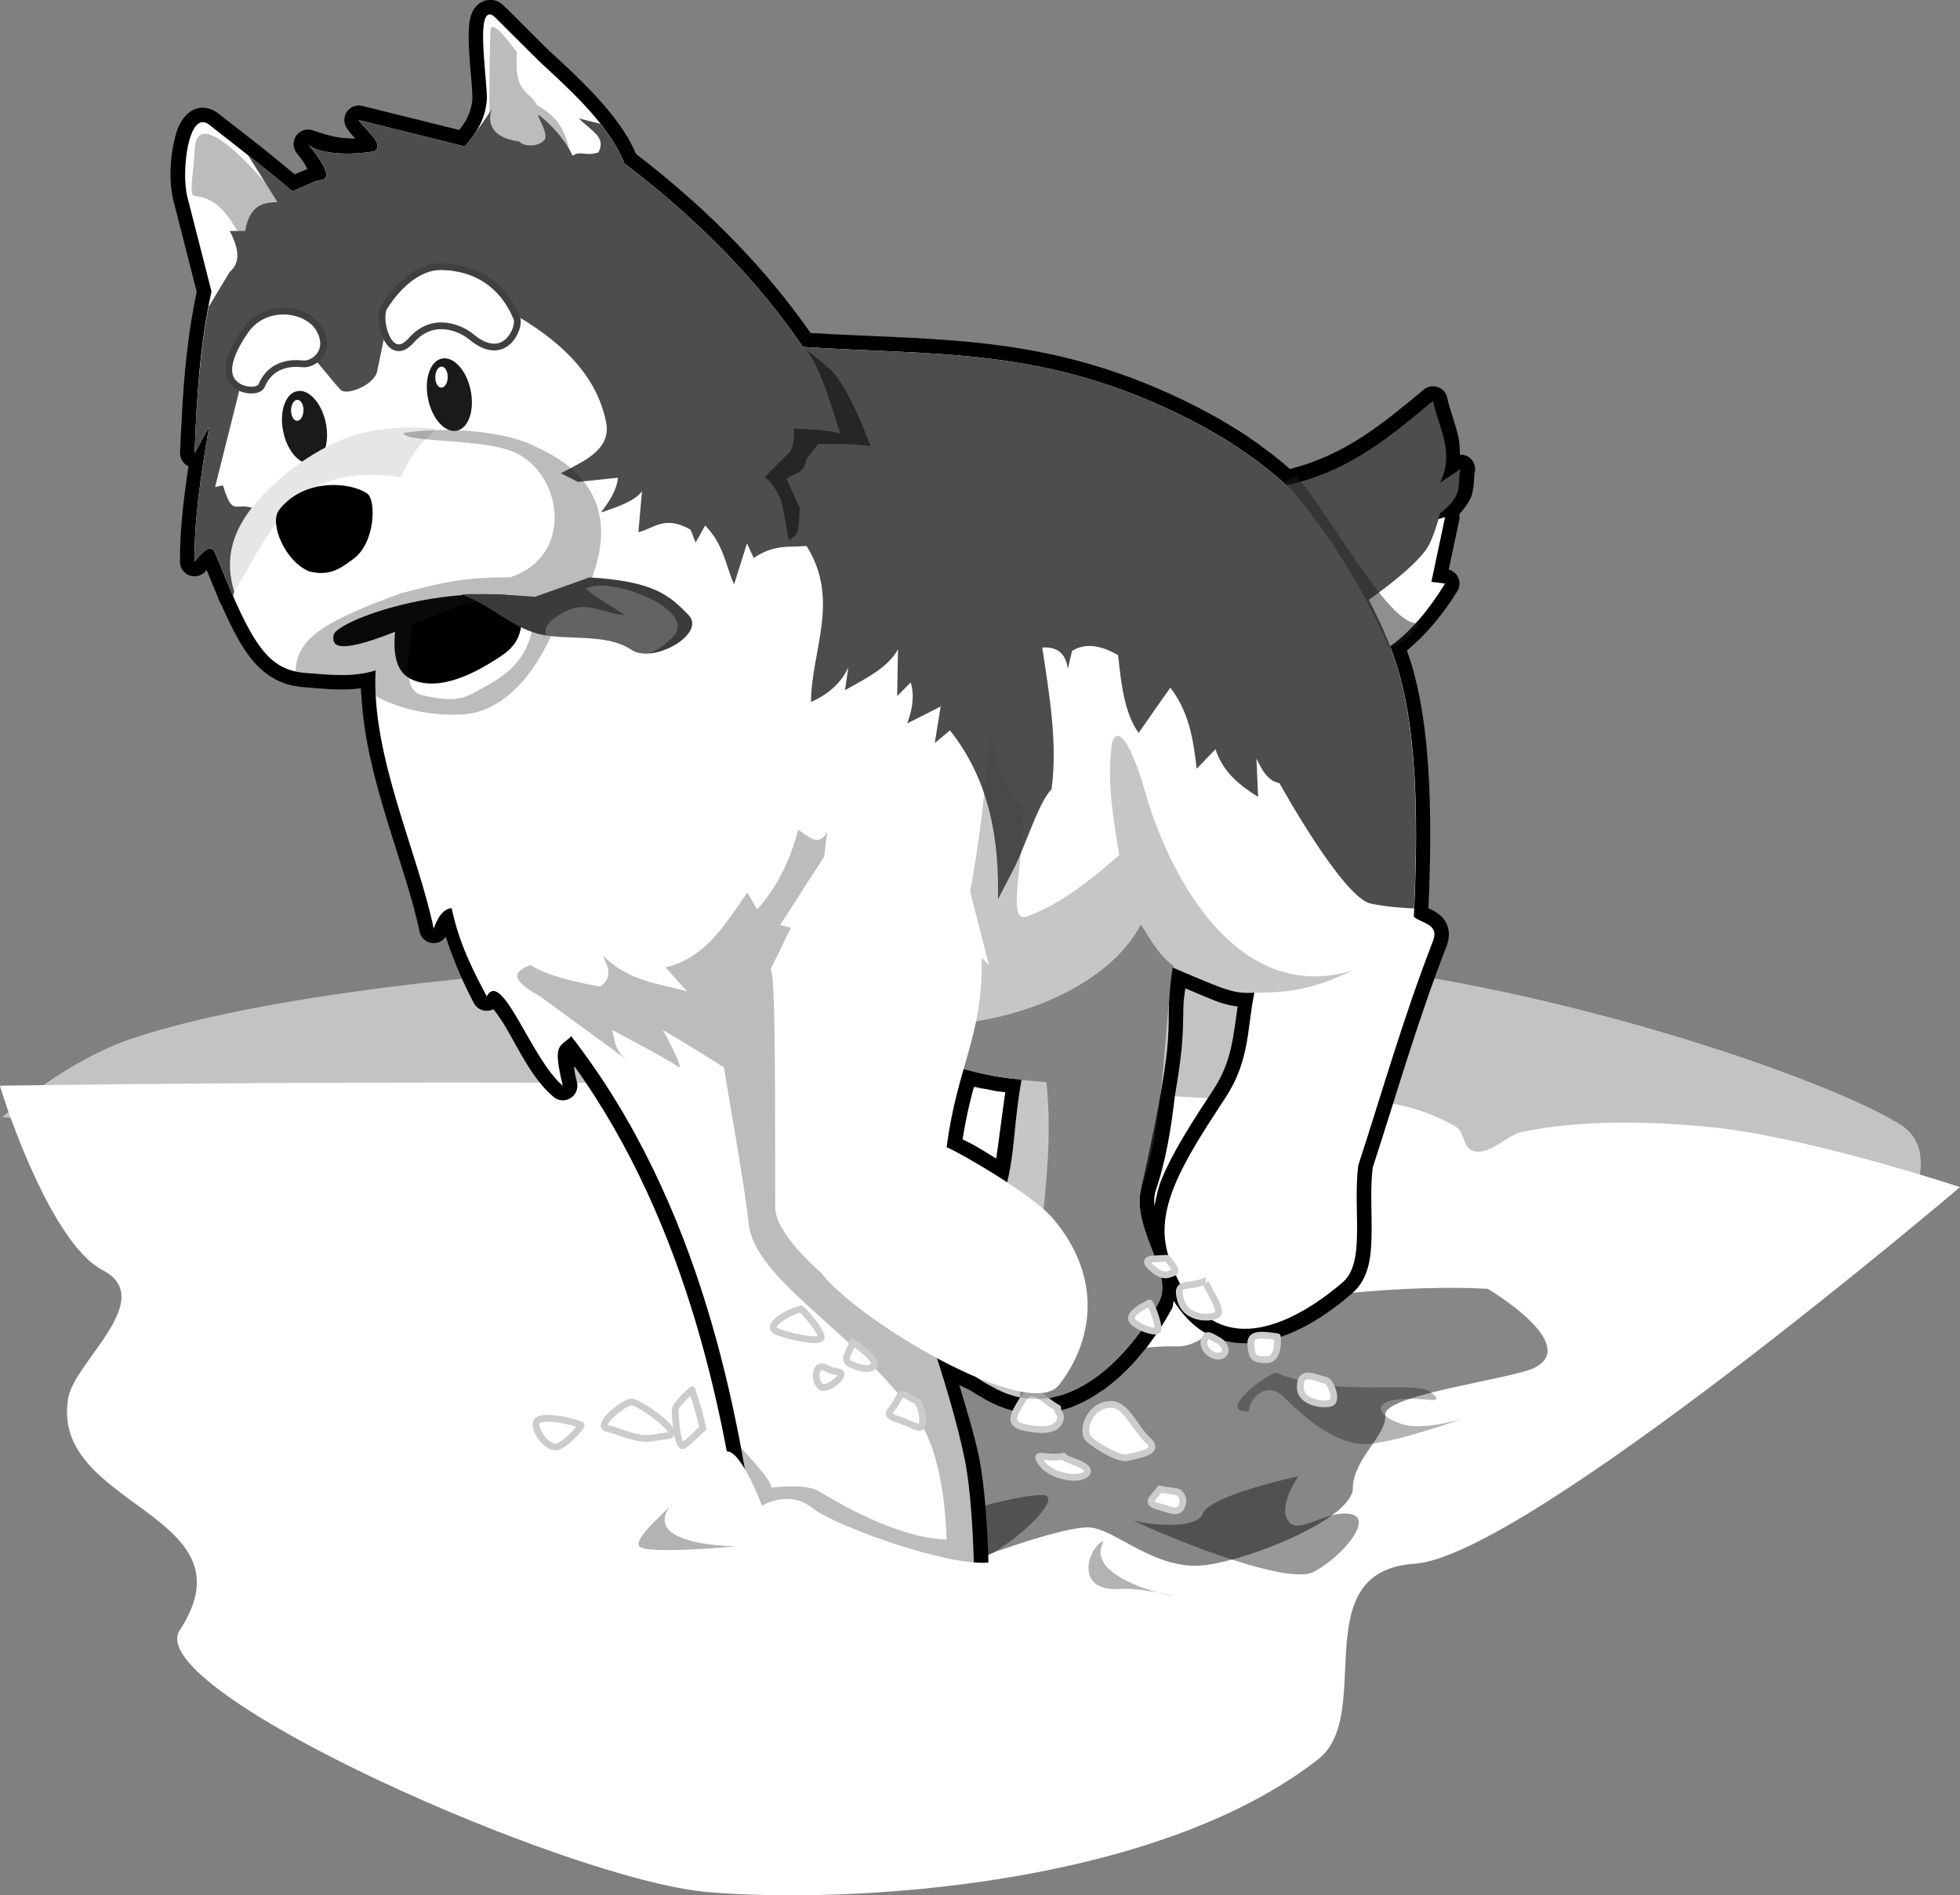 <?xml version="1.0"?>
<svg
    xmlns:rdf="http://www.w3.org/1999/02/22-rdf-syntax-ns#"
    xmlns="http://www.w3.org/2000/svg"
    xmlns:cc="http://creativecommons.org/ns#"
    xmlns:xlink="http://www.w3.org/1999/xlink"
    xmlns:dc="http://purl.org/dc/elements/1.1/"
    xmlns:svg="http://www.w3.org/2000/svg"
    xmlns:inkscape="http://www.inkscape.org/namespaces/inkscape"
    xmlns:sodipodi="http://sodipodi.sourceforge.net/DTD/sodipodi-0.dtd"
    xmlns:ns1="http://sozi.baierouge.fr"
    id="svg2"
    version="1.1"
    xml:space="preserve"
    viewBox="0 0 289.961 280.375"
    enable-background="new 0 0 289.961 280.375"
    y="0px"
    x="0px"
  >
<rect x="0" y="0" width="289.961" height="280.375" fill="#808080" stroke="none"/>
<title
      id="title3818"
    >husky running in snow</title
  >
<path
      id="path3738"
      fill="#C3C3C3"
      d="m0.37 165.25s9.108-8.361 19.643-11.785c38.763-12.6 134.99-14.319 171.43-11.43 36.438 2.891 78.365 17.287 89.643 24.286 6.025 3.74 1.334 12.247 1.334 12.247l-62.764 5.253-219.28-18.57z"
  />
<path
      id="path3648"
      fill="#fff"
      d="m0.013 160.61s118.44-1.846 177.5 1.785c12.676 0.779 26.941-2.204 37.857 4.285 1.249 0.743 1.111 3.146 2.5 3.572 2.557 0.785 4.875-2.338 7.5-2.857 8.879-1.755 18.129-1.531 27.143-0.715 14.418 1.307 37.449 8.93 37.449 8.93s-64.234 54.643-80.663 55.714-5.81 22.309-14.286 28.929c-24.291 18.973-69.643 21.428-90.357 19.643s-83.895-29.816-78.059-38.744c11.34-17.352-19.354-18.113-16.497-34.373 0.944-5.369 13.28-14.603 5.066-18.889-8.209-4.29-15.505-28-15.147-27.28z"
  />
<path
      id="path3757"
      fill="#999"
      d="m167.32 224.71c2.021 1.263 22.729 10.101 27.021 7.829 4.293-2.273 9.091-8.082 5.304-8.587-3.789-0.505-7.576 3.282-9.092 1.011-1.516-2.273 1.516-6.566 1.516-6.566s-13.133 2.777-14.143 5.556-10.61 1.26-10.61 0.76z"
  />
<path
      id="path3755"
      fill="#999"
      d="m144.84 230.77c5.303-2.272 12.879-9.597 9.344-9.597s-10.102 2.021-10.102 2.021l0.76 7.58z"
  />
<path
      id="path3763"
      fill="#B3B3B3"
      d="m184.74 208.8c0-1.768 2.525-4.798 5.304-2.021 2.778 2.778 7.829 7.324 12.626 6.818 4.799-0.504 13.891-3.787 13.891-3.787s-5.809 1.894-9.092 0.883c-3.283-1.01-4.799-3.156-0.758-3.661s7.33 1.004 5.051-1.011c-2.287-2.021-13.539 0.922-22.854-2.904-0.9-0.37-9.33 5.84-4.17 5.68z"
  />
<path
      id="path3687"
      d="m72.196 0.013c-1.198 0.102-2.009 1.083-2.312 1.75s-0.401 1.24-0.469 1.875c-0.137 1.271-0.089 2.729 0 4.219s0.239 3.009 0.344 4.281c0.104 1.272 0.139 2.404 0.125 2.562-0.03 0.34-0.091 0.689-0.156 1-0.126 0.599-0.319 1.106-0.562 1.625-0.148 0.313-0.24 0.5-0.312 0.625-0.142 0.243-0.38 0.548-0.688 0.969-0.2 0.271-0.274 0.363-0.188 0.25-0.011 0.021-0.021 0.042-0.031 0.062l-14.344-3.562c-1.149-0.286-2.312 0.414-2.597 1.562-0.144 0.578-0.041 1.189 0.285 1.688 0.463 0.713 0.828 1.086 1.281 1.562-2.948 0.063-4.769-0.723-6.375-1.219-1.133-0.343-2.329 0.297-2.672 1.43-0.207 0.683-0.06 1.423 0.391 1.976 1.169 1.428 1.297 1.857 1.562 2.344l-1.875 0.781c-0.691-0.579-1.379-1.146-2.125-1.75-0.868-0.707-1.759-1.454-2.688-2.188-2.129-1.685-4.395-3.417-6.531-5.094-0.672-0.527-1.606-0.915-2.594-0.812s-1.754 0.652-2.25 1.219c-0.992 1.134-1.375 2.445-1.688 3.875-0.625 2.86-0.706 6.149-0.062 8.656l3.438 13.469c-1.271 5.911-1.854 11.987-2.188 18.094-0.017 0.297-0.011 0.349 0 0.156-0.1 1.841-0.214 3.678-0.281 5.531-0.034 0.868 0.46 1.67 1.25 2.031-0.756 5.115-1.331 9.993-1.25 14.156 0.012 1.184 0.982 2.133 2.166 2.121 0.659-0.007 1.277-0.316 1.678-0.839 0.033-0.043 0.061-0.053 0.094-0.094 0.321 0.8 0.651 1.582 0.938 2.281 0.227 0.55 0.478 1.166 0.688 1.656 0.063 0.149 0.153 0.417 0.312 0.781 0.052 0.12 0.115 0.235 0.188 0.344 0.01 0.011 0.021 0.021 0.031 0.031 1.58 3.574 2.964 6.242 4.562 8.188 1.673 2.035 3.705 3.322 5.969 3.812h0.031c0.312 0.068 0.58 0.117 0.844 0.156 0.254 0.036 0.576 0.066 0.938 0.094 2.644 0.201 5.389 0.547 8.312 0.156 0.006 0.221 0.023 0.442 0.031 0.656 0.01 0.218 0.052 0.432 0.062 0.625 0.678 12.26 6.568 24.911 8.594 34.719 0.246 1.158 1.384 1.897 2.542 1.651 0.544-0.116 1.022-0.439 1.333-0.901 1.199 3.668 2.627 6.923 4.156 9.812 0.548 1.039 1.831 1.442 2.875 0.906 0.468 0.564 1.111 1.419 1.906 2.781 1.91 3.272 3.986 7.7 7 10.188 0.9 0.769 2.253 0.661 3.021-0.239 0.451-0.528 0.618-1.243 0.447-1.917-0.43-1.784-0.355-1.771-0.406-2.406 17.165 23.896 22.405 53.067 24.938 71.75 0.033 0.24-0.242 2.829-0.812 5.25-0.57 2.42-1.304 4.983-1.781 6.5-0.453 1.44-0.385 2.98 0.156 4.281 0.542 1.3 1.482 2.368 2.594 3.219 2.224 1.7 5.209 2.734 8.562 3.406 6.708 1.343 14.851 1.101 20.75-1.375l0.031-0.031c0.442-0.187 0.896-0.372 1.375-0.625l0.031-0.031c0.895-0.476 1.746-1.031 2.5-1.688v-0.031c0.203-0.179 0.214-0.192 0.031-0.031 0.901-0.796 1.691-1.743 2.219-2.844 0.004-0.008-0.004-0.023 0-0.03 0-0.003 0.029-0.027 0.031-0.031 0-0.004-0.002-0.027 0-0.031 0.137-0.297 0.086-0.683 0.188-1 0.004 0.094 0.023 0.237 0 0.406 0.02-0.16 0.035-0.283 0.031-0.375-0.004-0.088 0.006-0.082 0-0.125 0.25-0.819 0.5-1.646 0.469-2.562h0.062s0.334-17.17-1.5-26.188c-0.639-3.141-1.811-6.931-2.906-10.625 0.541 0.252 1.086 0.553 1.625 0.781 0.033 0.014 0.061 0.048 0.094 0.062 0.804 0.537 1.622 1.009 2.344 1.406 1.746 0.96 3.506 1.559 5.25 1.812 0.061 0.008 0.141 0.017 0.25 0.031h0.031c-0.033-0.004 0.048 0.01 0.25 0.031 0.385 0.041 0.613 0.024 0.719 0.03 0.418 0.023 0.955 0.063 1.562 0.031 0.406-0.021 0.764-0.051 1.094-0.094 0.359-0.047 0.729-0.112 1.094-0.188 0.185-0.04 0.225-0.053 0.125-0.03 0.637-0.139 1.31-0.3 1.969-0.531 0.354-0.126 0.685-0.273 1-0.406 0.824-0.351 1.588-0.76 2.312-1.188 0.523-0.311 0.98-0.643 1.406-0.938-0.207 0.145-0.125 0.127 0.188-0.094 0.546-0.389 1.054-0.793 1.531-1.188 0.441-0.367 0.889-0.761 1.344-1.188 0.158-0.15 0.249-0.25 0.25-0.25 0.361-0.349 0.721-0.699 1.094-1.094 0.146-0.157 0.271-0.295 0.375-0.406 0.317-0.35 0.57-0.686 0.812-0.969 0.162-0.191 0.342-0.394 0.531-0.625 0.154-0.191 0.369-0.42 0.625-0.75 0.15-0.195 0.246-0.33 0.281-0.375 0.277-0.371 0.515-0.729 0.75-1.062 0.242-0.347 0.467-0.666 0.688-1 0.168-0.259 0.061-0.105 0.03-0.062 0.009-0.012 0.024-0.02 0.031-0.031 0.313-0.48 0.637-0.99 0.938-1.5-0.071 0.121 0.002 0.02 0.125-0.188 0.015-0.025-0.017-0.002 0-0.031 0.267-0.459 0.53-0.896 0.75-1.312 0.193-0.367 0.14-0.752 0.25-1.125 1.157 1.792 2.446 3.246 3.906 4.25 2.776 1.909 5.946 2.297 8.844 1.844 5.796-0.908 10.861-4.816 13.656-7.219 2.563-2.205 2.83-5.574 2.875-8.844 0.044-3.238-0.212-6.681 0.156-9.719 3.578-10.996 6.509-21.35 10.938-32.813 0.364-0.943 0.474-2.043 0.125-3-0.348-0.957-1.03-1.571-1.594-1.938-0.707-0.46-0.884-0.479-1.219-0.625 0.774-17.045-0.187-27.155-1.969-34.156-0.075-0.297-0.136-0.568-0.219-0.875-0.312-1.144-0.651-2.127-1-3.125 2.755-2.266 5.232-5.165 7.469-8.781 0.616-1.011 0.297-2.329-0.714-2.945-0.176-0.108-0.367-0.189-0.567-0.242l1.562-7.344c0.052-0.269 0.052-0.544 0-0.812v-0.031c0.972-1.082 1.708-2.143 1.938-3.156 0.341-1.509 0.196-2.41 0.344-3 0.285-1.149-0.415-2.311-1.563-2.596-0.203-0.051-0.414-0.071-0.623-0.061-0.023-0.894-0.041-1.8-0.219-2.594-0.502-2.237-1.32-4.14-1.656-5.812-0.238-1.16-1.37-1.907-2.529-1.669-0.346 0.07-0.668 0.226-0.939 0.451-5.969 4.935-11.43 9.611-19.812 11.75-0.248-0.219-0.49-0.437-0.75-0.656-0.185-0.156-0.283-0.257-0.312-0.281-0.448-0.373-0.922-0.746-1.406-1.125-0.098-0.077-0.186-0.145-0.281-0.219-0.509-0.393-1.029-0.751-1.5-1.094-0.025-0.019-0.102-0.112-0.25-0.219-0.492-0.354-1.01-0.72-1.562-1.094-0.08-0.054-0.14-0.093-0.188-0.125-0.549-0.368-1.084-0.722-1.625-1.062-0.127-0.08-0.207-0.106-0.188-0.094-0.117-0.073-0.166-0.1-0.156-0.094-0.535-0.333-1.061-0.67-1.625-1-0.604-0.354-1.178-0.672-1.719-0.969 0.419 0.263 0.568 0.539 0.562 0.531s-0.176-0.29-0.625-0.562c-0.013-0.008-0.018 0.008-0.031 0-0.025-0.014-0.006-0.017-0.031-0.031-0.605-0.332-1.242-0.675-1.875-1-21.457-11.026-38.024-9.844-57.344-11.031-6.476-9.296-14.977-18.165-25.844-26.5-0.17-0.372-0.324-0.75-0.5-1.094-0.097-0.189-0.202-0.393-0.312-0.594-0.171-0.312-0.336-0.66-0.562-1.031h-0.031c0.182 0.298 0.175 0.274-0.031-0.062-0.309-0.503-0.635-0.993-0.969-1.469-0.374-0.531-0.756-1.03-1.125-1.5-2.656-3.379-5.943-6.417-9.156-9.375l-0.062-0.031-6.375-6.375v0.031c-0.005-0.005-0.026 0.005-0.031 0-0.565-0.608-1.222-1.384-2.686-1.26zm103.15 146.19c2.01 0.848 4.197 1.804 5.406 2.188 0.842 0.267 1.6 0.405 2.344 0.5-0.645 4.322-0.834 8.123-3.594 12.312-3.244 4.923-5.971 9.167-7.656 13.25-0.547 1.323-0.772 2.648-1.062 3.969-0.059-0.688-0.041-1.354 0.094-1.969 0.002-0.011-0.002-0.021 0-0.031 1.592-4.581 2.391-9.495 2.938-14.406h0.031c0.01-0.058-0.01-0.067 0-0.125 1.414-8.099 1.102-10.272 1.25-13.656 0.07-0.68 0.17-1.34 0.25-2.02zm-31.25 14.53c0.363 0.091 0.755 0.183 1.219 0.281 0.305 0.065 0.419 0.071 0.375 0.062 0.168 0.035 0.339 0.062 0.5 0.094 0.363 0.07 0.768 0.177 1.219 0.25 0.478 0.079 0.895 0.108 1.312 0.156-0.569 3.954-0.932 7.046-1.344 9.812-0.992-0.606-2.084-1.292-2.938-1.781-0.932-0.534-1.398-0.731-2.031-1.062 0.45-2.96 1.05-5.49 1.68-7.81z"
  />
<path
      id="path3765"
      opacity=".47"
      enable-background="new    "
      d="m145.34 230.26s12.123-4.546 15.91-4.293c3.789 0.252 9.85 6.566 17.174 5.556 7.322-1.011 21.717-7.071 21.717-11.364s5.051-7.828 4.799-10.859c-0.252-3.03 19.146-5.314 22.266-7.053 6.453-3.598-7.117-11.592-7.117-11.592-12.197-0.684-28.969 1.201-38.356 3.326 0 0-3.345 5.451-7.89 5.199-4.546-0.252-26.986 2.796-26.986 2.796l-14.899 9.091 13.39 19.17z"
  />
<path
      id="path3643"
      fill="#fff"
      d="m72.383 2.138c-1.93 0.164-0.175 10.469-0.375 12.75-0.307 3.497-2.147 5.335-3.219 6.781l-15.719-3.906c1.035 1.591 3.857 3.458 2.344 4.625-5.092 0.834-9.025 0.002-9.844-1.062 3.467 4.233 3.184 5.377 1.438 5.344l-3.75 1.625c-3.402-2.921-8.027-6.481-12.312-9.844-3.044-2.389-4.195 6.911-3.219 10.719l3.562 13.938c-1.708 7.685-2.203 15.783-2.5 23.938l2.156-3.938c-1.313 7.464-2.265 14.43-2.156 20 2.903-3.767 2.935-1.169 3.594 0 5 12.622 7.452 16.028 12.844 16.438 3.542 0.269 6.891 0.692 10.344-0.375-0.675 12.653 6.248 26.86 8.594 38.219 1.071-3.214 2.656-3.031 2.656-3.031 1.114 5.264 3.141 9.166 5.188 13.031 2.241-4.177 6.636 9.41 11.25 13.219-1.539-6.382-0.477-5.595 1.25-7.312 19.404 24.944 24.848 56.31 27.5 75.875 0.311 2.294-1.701 9.55-2.688 12.688-3.411 10.845 35.57 12.89 34.844-0.188 0 0 0.274-17.307-1.438-25.719-4.34-21.329-22.156-61.406-22.156-61.406l10-2.5c5.18 4.343 13.348 7.133 20.562 7.656-1.809 10.505-0.327 12.608-5.375 24.844-6.954 16.854-3.041 18.358 1.25 20.719 10.84 5.962 20.527-5.198 24.469-12.688 2.211-4.202-4.026-10.643-2.688-16.625 6.045-27.017 3.108-21.892 4.656-32.844 8.182 3.485 8.965 3.869 12.125 3.75-1.078 5.12-0.625 9.981-4.281 15.531-6.469 9.819-10.662 16.683-8.375 23.562 6.098 18.349 20.394 8.327 25.719 3.75 3.438-2.954 1.467-10.587 2.312-17.312 3.604-11.05 6.553-21.546 11.062-33.219 0.967-2.504-1.749-2.562-2.844-3.562 1.143-22.809-0.822-33.052-3.5-40 2.953-2.098 5.648-5.277 8.125-9.281l-2.031-0.25 2.031-9.594-3.281 1-9.844 7.531c-5.705-10.676-14.705-17.843-24.375-22.812-21.379-10.986-37.56-9.565-57.5-10.875-6.477-9.514-15.168-18.594-26.406-27.156-2.307-5.62-7.406-10.309-12.5-15l-6.438-6.406c-0.434-0.457-0.777-0.662-1.053-0.639z"
  />
<path
      id="path3705"
      opacity=".3"
      enable-background="new    "
      fill="#202020"
      d="m28.798 22.215c-0.108 2.991-0.958 6.786 0 6.786 4.829 0.432 5.853 5.429 8.571 8.393l5-6.607c0.001-0.001-13.26-17.196-13.571-8.572z"
  />
<path
      id="path3707"
      opacity=".3"
      enable-background="new    "
      fill="#202020"
      d="m72.548 4.536c-0.319 8.873 0 20.357 0 20.357l12.679 0.179c-1.579-3.195-0.743-6.693-5.714-9.464-1.253-2.314-3.505-1.668-3.036-7.857 0-0.001-3.847-5.498-3.929-3.215z"
  />
<path
      id="path3641"
      fill="#4D4D4D"
      d="m68.79 21.669l-15.719-3.906c1.035 1.591 3.857 3.458 2.344 4.625-5.092 0.834-9.025 0.002-9.844-1.062 3.467 4.233 3.184 5.377 1.438 5.344l-3.75 1.625c-1.907-1.637-4.191-3.49-6.594-5.375l4.375 6.969c-1.654 0.118-4.023 0.031-4.781 4.281h-2.281c1.305 2.456 1.713 4.613 0 6.062l-3.125 5.188c-1.331 6.99-1.794 14.281-2.062 21.625l2.156-3.938c-1.313 7.464-2.265 14.43-2.156 20 2.903-3.767 2.935-1.169 3.594 0 0.763 1.925 1.429 3.576 2.094 5.094l3.031-13c-2.736-1.01-3.062 1.405-4.531-3.406l-1.156 0.25 4.562-18.188c5.55-8.998 10.541 0.174 14 3.812 0.826 0.869 4.675-0.539 5.375-2.562l1.562-7.562c2.774-8.025 11.992-4.547 17.312-1.875 9.092 4.992 13.715 10.281 15.031 16.781 0.841 4.155-3.535 5.856-6.688 7.562l2.531 1.281 5.906-0.625c-0.181 1.946-1.334 3.539-2.5 5.156 2.444-0.84 4.929-1.661 6.062-3.156l-0.531 6.062c2.325-0.562 3.86-2.573 7.719-0.375l0.75 1.906 1.406-2.531c2.803 2.904 2.973 5.814 4.281 8.719l1.906-6.062 1 2.156c3.117-2.113 5.314-1.525 7.812-1.781 5.015 7.985 0.718 15.407 0.656 23.094 2.452-1.125 4.423-2.687 5.531-5.156l-0.5 3.406c3.095-1.729 6.374-3.358 7.844-6.062l-0.125 6.938 2-2.031c0.618 2.02 0.22 4.042-0.5 6.062l4.938-2.5-0.875 5.406 2.25-1.875c5.827 7.37 7.299 15.955 7.094 25l2.625-5.062c1.768-3.824 3.545-9.497 5.312-11.219 0.906-6.987-0.332-13.982-1.375-20.969 2.307-0.166 3.494 0.965 3.781 3.156l0.625-2.656c2.084-1.3 4.393-0.759 6.812 0.625 0.462 4.269 0.926 8.546 3.031 11.5l4.688-6.688c2.791 3.574 3.43 7.765 3.906 12l2.781-2.906c1.084 3.377 3.563 5.35 6.312 7.062l-0.25-5.688c0.801 1.667 1.617 3.306 3.406 3.656 0 0 9.333 16.929 13.5 17.812 2.221 0.471 4.615 0.649 6.406 0.719 1.389-30.246-2.818-37.852-6.688-45.656 2.793-1.979 6.715-4.979 8.5-7.469 1.102-1.537 2.031-5.312 2.031-5.312 3.668-2.771 2.493-4.418 3.031-6.562l-3.031 2.031c2.262-4.56-0.236-8.176-1.031-12.125-6.178 5.108-12.152 10.377-21.688 12.5-4.258-3.901-9.06-7.039-14.031-9.594-21.379-10.986-37.56-9.565-57.5-10.875-6.477-9.514-15.168-18.594-26.406-27.156-0.846-2.062-2.072-3.987-3.531-5.844l-3.219-0.812c1.891 1.916 4.097 2.752 2.906 5.031-1.955 0.64-2.621-0.338-3.812 0.5-1.423-2.999-4.022-5.306-4.906-5.938-0.884-0.631 1.476 2.601 0.75 3.562-0.763 1.01-2.91 1.163-3.781 0.25-9.098-1.173 0.603-10.378-7.981 0.738z"
  />
<path
      id="path3700"
      fill="#1A1A1A"
      d="m69.625 57.724c0.611 2.946-0.303 5.626-2.041 5.989-1.738 0.362-3.642-1.732-4.252-4.678s0.303-5.626 2.041-5.988c1.677-0.35 3.522 1.592 4.194 4.414"
  />
<path
      id="path3702"
      fill="#1A1A1A"
      d="m48.196 62.546c0.611 2.945-0.303 5.626-2.041 5.988s-3.642-1.732-4.253-4.678c-0.61-2.945 0.303-5.626 2.041-5.988 1.677-0.35 3.522 1.592 4.194 4.414"
  />
<path
      id="path3704"
      fill="#fff"
      d="m44.895 60.712c-0.014 0.859-0.437 1.548-0.943 1.541s-0.906-0.71-0.892-1.569 0.437-1.548 0.944-1.541c0.489 0.008 0.881 0.664 0.892 1.492"
  />
<path
      id="path3706"
      fill="#fff"
      d="m66.234 55.802c-0.014 0.859-0.437 1.548-0.944 1.541s-0.906-0.71-0.892-1.569 0.437-1.548 0.943-1.541c0.489 0.008 0.882 0.664 0.892 1.492"
  />
<path
      id="path3710"
      d="m77.548 88.286c-13.211-1.901-28.036 3.756-28.214 5.714-0.1 1.092-0.374 3.224 9.107-0.536-0.268 3.154 0.028 6.072 2.678 7.143 3.941 1.593 8.892-0.797 13.036-3.571 4.187-2.805 2.502-5.871 3.393-8.753z"
  />
<path
      id="path3740"
      stroke="#404040"
      fill="#fff"
      d="m56.834 45.429c-1.098 1.771 0.706 8.667 4.018 4.911 3.312-3.757 7.485-1.667 8.839-0.536 5.038 4.208 7.289-1.424 6.786-2.678-1.502-3.747-4.816-7.579-11.25-7.679-3.17-0.05-6.343 2.677-8.393 5.982z"
  />
<path
      id="path3742"
      stroke-linejoin="round"
      stroke="#404040"
      fill="#fff"
      d="m36.298 48.911c-1.885 2.705-3.141 5.599-2.054 7.321 1.088 1.723 4.024 1.868 4.464 0.804 1.386-3.351 4.648-3.373 5.982-3.214 1.831 0.217 4.346-1.934 2.589-5.089-1.756-3.155-7.991-4.111-10.981 0.178z"
  />
<path
      id="path3610"
      fill="#E6E6E6"
      d="m34.633 87.495c5.596-8.703 8.429-19.32 24.659-16.898 1.783-3.666 2.5-4.696 5.277-7.131 0 0-4.486-0.696-9.803 0.335-6.777 1.315-13.053 6.207-16.71 10.356-4.315 4.898-4.634 9.283-3.423 13.338z"
  />
<path
      id="path3744"
      opacity=".3"
      enable-background="new    "
      fill="#202020"
      d="m75.463 66.646c7.568 2.666 9.923 15.45 0.028 18.744-6.808 0.065-9.074 0.515-16.171 2.374-11.018 4.062-15.442 6.493-15.594 11.562 0.477 0.103 0.973 0.179 1.5 0.219 3.542 0.269 6.892 0.692 10.344-0.375-0.066 1.253-0.039 2.534 0.031 3.812 2.029 1.11 6.428 2.996 12.656 2.719 9.401-0.418 13.844-13.031 13.844-13.031l-2.938-0.812c-1.014 3.438-1.442 6.472-7.188 9.594-2.969 1.613-3.836 2.696-9.562 1.375-3.217-0.742-1.817-7.083-1.281-10.625 4.796-1.34 7.356-3.787 14.719-3.844-0.128 0.349-0.261 0.706-0.406 1.062l11.125-1.562c7.456-15.758-4.881-20.631-8.119-22.15-3.238-1.52-11.127-2.806-18.755-1.661 0.207 1.441 10.7 0.82 15.767 2.606z"
  />
<path
      id="path3712"
      fill="#636363"
      d="m68.263 87.929c4.14 1.41 7.152 4.711 11.352 5.824 4.132 1.096 9.99-0.186 13.827 2.39 3.157 2.12 11.136-2.377 8.393-5.178-2.761-2.819-4.981-4.959-14.643-5.536l-8.036 2.857c-3.263-0.21-6.07-0.488-10.898-0.357z"
  />
<path
      id="path3708"
      d="m41.298 75.429c3.621-4.685 10.465-4.183 13.036-2.411 1.305 0.899 1.271 7.304-2.143 9.732-1.57 1.117-3.232 2.595-6.429 1.786-3.519-1.396-6.016-7.098-4.464-9.107z"
  />
<path
      id="path3612"
      opacity=".3"
      enable-background="new    "
      fill="#202020"
      d="m118.07 122.76c-1.282 4.918-3.353 8.767-6.062 11.781l-1.438-2.5c-3.269 4.599-6.113 9.664-12.125 11.062l3.219 3.562c-4.265-1.198-8.681-1.472-12.5-5.344 0.612 1.548 1.74 3.077-0.375 4.625-5.985-1.071-8.611-2.116-10.344-3.188-2.066 0.87-3.522 1.882 1.438 4.625l13.188 9.656c-2.217-1.548-2.07-3.108-2.5-4.656 0 0 8.228 4.304 9.656 5.375s-2.156-5.375-2.156-5.375 5.409 3.15 9.031 5.531c1.006 6.288 3.045 17.386 3.656 23.094 0.881 8.226 15.192 15.667 24.031 27.594 3.589 4.016 4.985 11.421 5.25 19.156-5.179-0.179-11.793-2.835-18.906-7.156-1.991-1.21-6.969-0.531-6.969-0.531-0.363-1.604-3.226-4.28-4.469-5.884v4.634l-2.5 11.25 32.719 6.25c-0.268 4.706-0.814 9.095-1.406 12.438 3.511-1.477 5.838-3.816 5.656-7.094 0 0 0.274-17.307-1.438-25.719-4.34-21.329-22.156-61.406-22.156-61.406l3.562-0.906-5.312-0.406 1.406-12.969 2.156-17.156c-1.42 2.4-2.88 0.39-4.31-0.32z"
  />
<path
      id="path3627"
      opacity=".5"
      enable-background="new    "
      fill="#404040"
      d="m168.79 136.78c-5.005 9.339-18.299 14.012-27.742 14.708 1.529 1.82-2.009 3.984 0.277 6.214 3.228 1.068 6.609 1.768 9.812 2-0.004 0.022 0.004 0.04 0 0.062 1.572 0.163 2.969 0.272 3.656 0.312 1.578 13.484-2.559 31.351-3.906 46.625 9.224 1.868 17.129-7.542 20.594-14.125 2.211-4.202-4.026-10.643-2.688-16.625 3.641-10.276 3.226-23.124 4.811-33.098-1.69-1.13-2.91-2.98-4.81-6.08z"
  />
<path
      id="path3729"
      stroke-linejoin="round"
      stroke="#ccc"
      fill="#fff"
      d="m156.48 208.29c-2.322-1.25-3.75-3.57-5.179-1.25-1.429 2.322-2.144 3.572 0.179 4.107 2.321 0.535 4.465 0.535 5.178-0.715 0.71-1.26-0.36-1.44-0.18-2.15z"
  />
<path
      id="path3622"
      opacity=".3"
      enable-background="new    "
      fill="#404040"
      d="m146.38 108.11c-1.061 16.828-3.848 32.935-9.438 47.875 4.406 2.067 9.496 3.378 14.188 3.719-1.809 10.505-0.327 12.608-5.375 24.844-6.954 16.854-3.041 18.358 1.25 20.719 10.84 5.962 20.527-5.198 24.469-12.688 2.211-4.202-4.026-10.643-2.688-16.625 6.045-27.017 3.108-21.892 4.656-32.844 8.182 3.485 8.965 3.869 12.125 3.75 3.442-0.087 7.537 0.122 14.562-3.312-16.354 5.06-26.766-12.485-30.75-26.531-1.227-4.323-3.707-10.713-4.875-7.125-0.869 5.948 0.383 12.056 1.062 16.625-4.098 3.539-8.551 7.185-13.625 9.062-3.087 1.142-0.542-7.592-0.438-16.25-3.1-1.12-5.14-11.2-5.14-11.2z"
  />
<path
      id="path3698"
      fill="#fff"
      d="m121.92 126.73l-6.516 10.13 1.607 0.357-3.036 6.25c0.823-0.139 0.666 21.246 0.714 35.178 0.013 3.931 6.786 9.643 6.786 9.643 5.407 7.127 30.787 22.189 35.178 16.607 4.803-6.105 6.798-15.582-0.893-24.643-3.126-3.684-14.182-9.961-15.714-10.535 1.526-11.93 5.432-16.553 5.179-28.037l1.071 1.072-2.969-11.646-21.41-4.37z"
  />
<path
      id="path3691"
      opacity=".5"
      enable-background="new    "
      fill="#202020"
      d="m189.96 71.232c6.789 7.407 12.346 17.177 15.625 24.643 2.919-1.07 3.002-2.13 4.643-3.839-3.915 1.853-12.275-14.07-18.393-21.607l-1.87 0.803z"
  />
<path
      id="path3693"
      opacity=".5"
      enable-background="new    "
      d="m122.88 54.709c-1.413-1.311-3.559-2.942-3.559-2.942 2.45 3.356 3.748 8.86 5.004 12.365-2.19-0.599-4.582-0.596-6.932-0.717 0.147 1.336 0.083 2.26-0.562 3.469l-3.719 3.719c1.028 0.587 2.14 2.619 2.401 3.327s1.174 6.018 1.174 6.018c1.768-1.136 1.359-1.617 1.656-4.719l-1.997-4.403c1.092-0.828 2.633-0.637 2.969-2.969l1.731-2.18c2.796-0.043 5.445 0.012 7.738 0.305 0.01 0-3.19-8.762-5.9-11.273z"
  />
<path
      id="path3699"
      opacity=".5"
      enable-background="new    "
      fill="#141414"
      d="m87.196 85.419l-8.031 2.875c-3.257-0.21-6.078-0.506-10.906-0.375 4.14 1.409 7.144 4.73 11.344 5.844 0.417 0.111 0.864 0.182 1.312 0.25-0.863-1.411 1.07-2.744 2.938-3.656 3.166-1.539 6.038 0.637 8.594 0.625-2.184-1.387-4.589-2.839-5.812-3.906 3.577-2.008 16.937 3.233 12.875 7.188-1.759 1.713-2.796 2.072-3.469 2.406 3.537-0.286 7.928-3.527 5.781-5.719-2.76-2.819-4.963-4.955-14.624-5.532z"
  />
<path
      id="path3709"
      fill="#fff"
      d="m91.298 229.54c4.286-6.07 14.286-15.178 16.429-14.82 2.143 0.356 5 8.035 5 8.035s3.928-2.5 7.5 0.357c3.571 2.857 23.214 9.82 27.5 7.678l7.5 0.715 10 27.678-70 6.072-3.932-35.73z"
  />
<path
      id="path3711"
      stroke="#ccc"
      fill="#fff"
      d="m98.798 212.39c2.418-0.346-4.286-5-5.357-5-1.072 0-5.507 3.498-3.572 3.929s4.255 1.739 6.429 1.429l2.5-0.36z"
  />
<path
      id="path3713"
      stroke-linejoin="round"
      stroke="#ccc"
      fill="#fff"
      d="m103.98 211.32c-0.536-2.679-1.607-5.714-1.607-5.714s-2.5 2.143-2.5 3.035 0.357 5.715 1.25 5.179c0.89-0.53 2.68-2.5 2.86-2.5z"
  />
<path
      id="path3715"
      stroke-linejoin="round"
      stroke="#ccc"
      fill="#fff"
      d="m85.941 210.79c-1.786-0.714-6.25-1.607-6.607-0.357s1.786 4.107 3.214 3.572 3.75-3.21 3.393-3.21z"
  />
<path
      id="path3717"
      stroke-linejoin="round"
      stroke="#ccc"
      fill="#fff"
      d="m118.44 193.64c-2.5 0.715-5.357 2.679-3.393 3.393 1.964 0.715 6.071 1.607 6.429 0.893 0.35-0.7-2.86-4.46-3.04-4.28z"
  />
<path
      id="path3719"
      stroke-linejoin="round"
      stroke="#ccc"
      fill="#fff"
      d="m121.83 202.22c-1.607-0.357-1.25 3.035 0 3.035s3.571-2.143 2.143-2.322c-1.42-0.19-1.96-0.72-2.14-0.72z"
  />
<path
      id="path3721"
      stroke-linejoin="round"
      stroke="#ccc"
      fill="#fff"
      d="m126.12 198.46c-0.178 1.428-1.786 2.678-0.178 3.393 1.607 0.714 3.036 0.893 3.393 0 0.36-0.89-2.85-3.03-3.21-3.39z"
  />
<path
      id="path3723"
      stroke-linejoin="round"
      stroke="#ccc"
      fill="#fff"
      d="m135.58 207.22c-1.786-0.715-1.964-1.787-2.857 0-0.893 1.785-2.322 1.963 0.357 2.856s3.214 1.786 3.393 0.356c0.19-1.44-0.71-3.22-0.89-3.22z"
  />
<path
      id="path3725"
      stroke-linejoin="round"
      stroke="#ccc"
      fill="#fff"
      d="m171.63 220.25c-1.061 1.398-2.228 2.045-0.318 2.582 1.909 0.539 2.97 1.184 3.5 0s-0.212-2.044-0.743-2.152c-0.53-0.11-2.54-0.32-2.44-0.43z"
  />
<path
      id="path3727"
      stroke-linejoin="round"
      stroke="#ccc"
      fill="#fff"
      d="m164.33 207.75c-3.259 0.069-4.465 4.107-3.215 5.178 1.25 1.072 4.465 3.037 5.715 2.68s5-0.715 3.035-2.5c-1.98-1.79-3.24-5.41-5.55-5.36z"
  />
<path
      id="path3731"
      stroke-linejoin="round"
      stroke="#ccc"
      fill="#fff"
      d="m157.37 215.43c-2.857 0.537-4.643-0.893-3.215 1.072 1.43 1.965 5.715 2.678 6.607 1.428s-3.58-1.97-3.4-2.5z"
  />
<path
      id="path3743"
      stroke="#ccc"
      fill="#fff"
      d="m178.26 189.54c-2.678 1.072-4.464-0.178-3.57 2.857 0.893 3.035 5 2.679 5.535 1.965 0.54-0.72-2.14-4.82-1.96-4.82z"
  />
<path
      id="path3745"
      stroke-linejoin="round"
      stroke="#ccc"
      fill="#fff"
      d="m195.94 204.18c-2.5-0.893-3.572-1.07-3.572 1.072s3.215 2.678 4.465 2.321-0.18-3.75-0.9-3.39z"
  />
<path
      id="path3747"
      stroke-linejoin="round"
      stroke="#ccc"
      fill="#fff"
      d="m172.55 186.14c-1.786 0.179-3.929-0.178-2.144 1.429 1.787 1.606 2.5 0.894 3.215 0.714 0.71-0.17-0.72-1.96-1.07-2.14z"
  />
<path
      id="path3749"
      stroke-linejoin="round"
      stroke="#ccc"
      fill="#fff"
      d="m170.05 192.75c-1.429 0.715-3.214 1.785-2.5 2.678 0.714 0.894 3.571 1.965 3.75 1.25 0.18-0.72-0.9-3.57-1.25-3.93z"
  />
<path
      id="path3751"
      stroke-linejoin="round"
      stroke="#ccc"
      fill="#fff"
      d="m188.98 197.75c-2.5-0.357-4.107-0.535-3.929 1.25s0.356 2.143 2.321 2.143 1.61-3.39 1.61-3.39z"
  />
<path
      id="path3753"
      stroke-linejoin="round"
      stroke="#ccc"
      fill="#fff"
      d="m178.44 197.75c-1.072 1.428 0.713 3.035 1.963 2.857 1.25-0.18 1.072-1.607-0.178-2.322-1.24-0.72-1.6-0.9-1.78-0.54z"
  />
<path
      id="path3759"
      fill="#B3B3B3"
      d="m163.28 227.99c-3.07 5.449 10.092 8.213 10.354 8.082 0 0-5.012-1.205-7.828-1.01-7.33 0.51-4.56-6.59-2.52-7.07z"
  />
<path
      id="path3761"
      fill="#B3B3B3"
      d="m99.383 222.44c-5.051 6.312 9.597 6.312 9.597 6.312s-13.385 1.264-14.395 0c-1.01-1.26 5.051-6.06 4.798-6.31z"
  />
</svg
>

